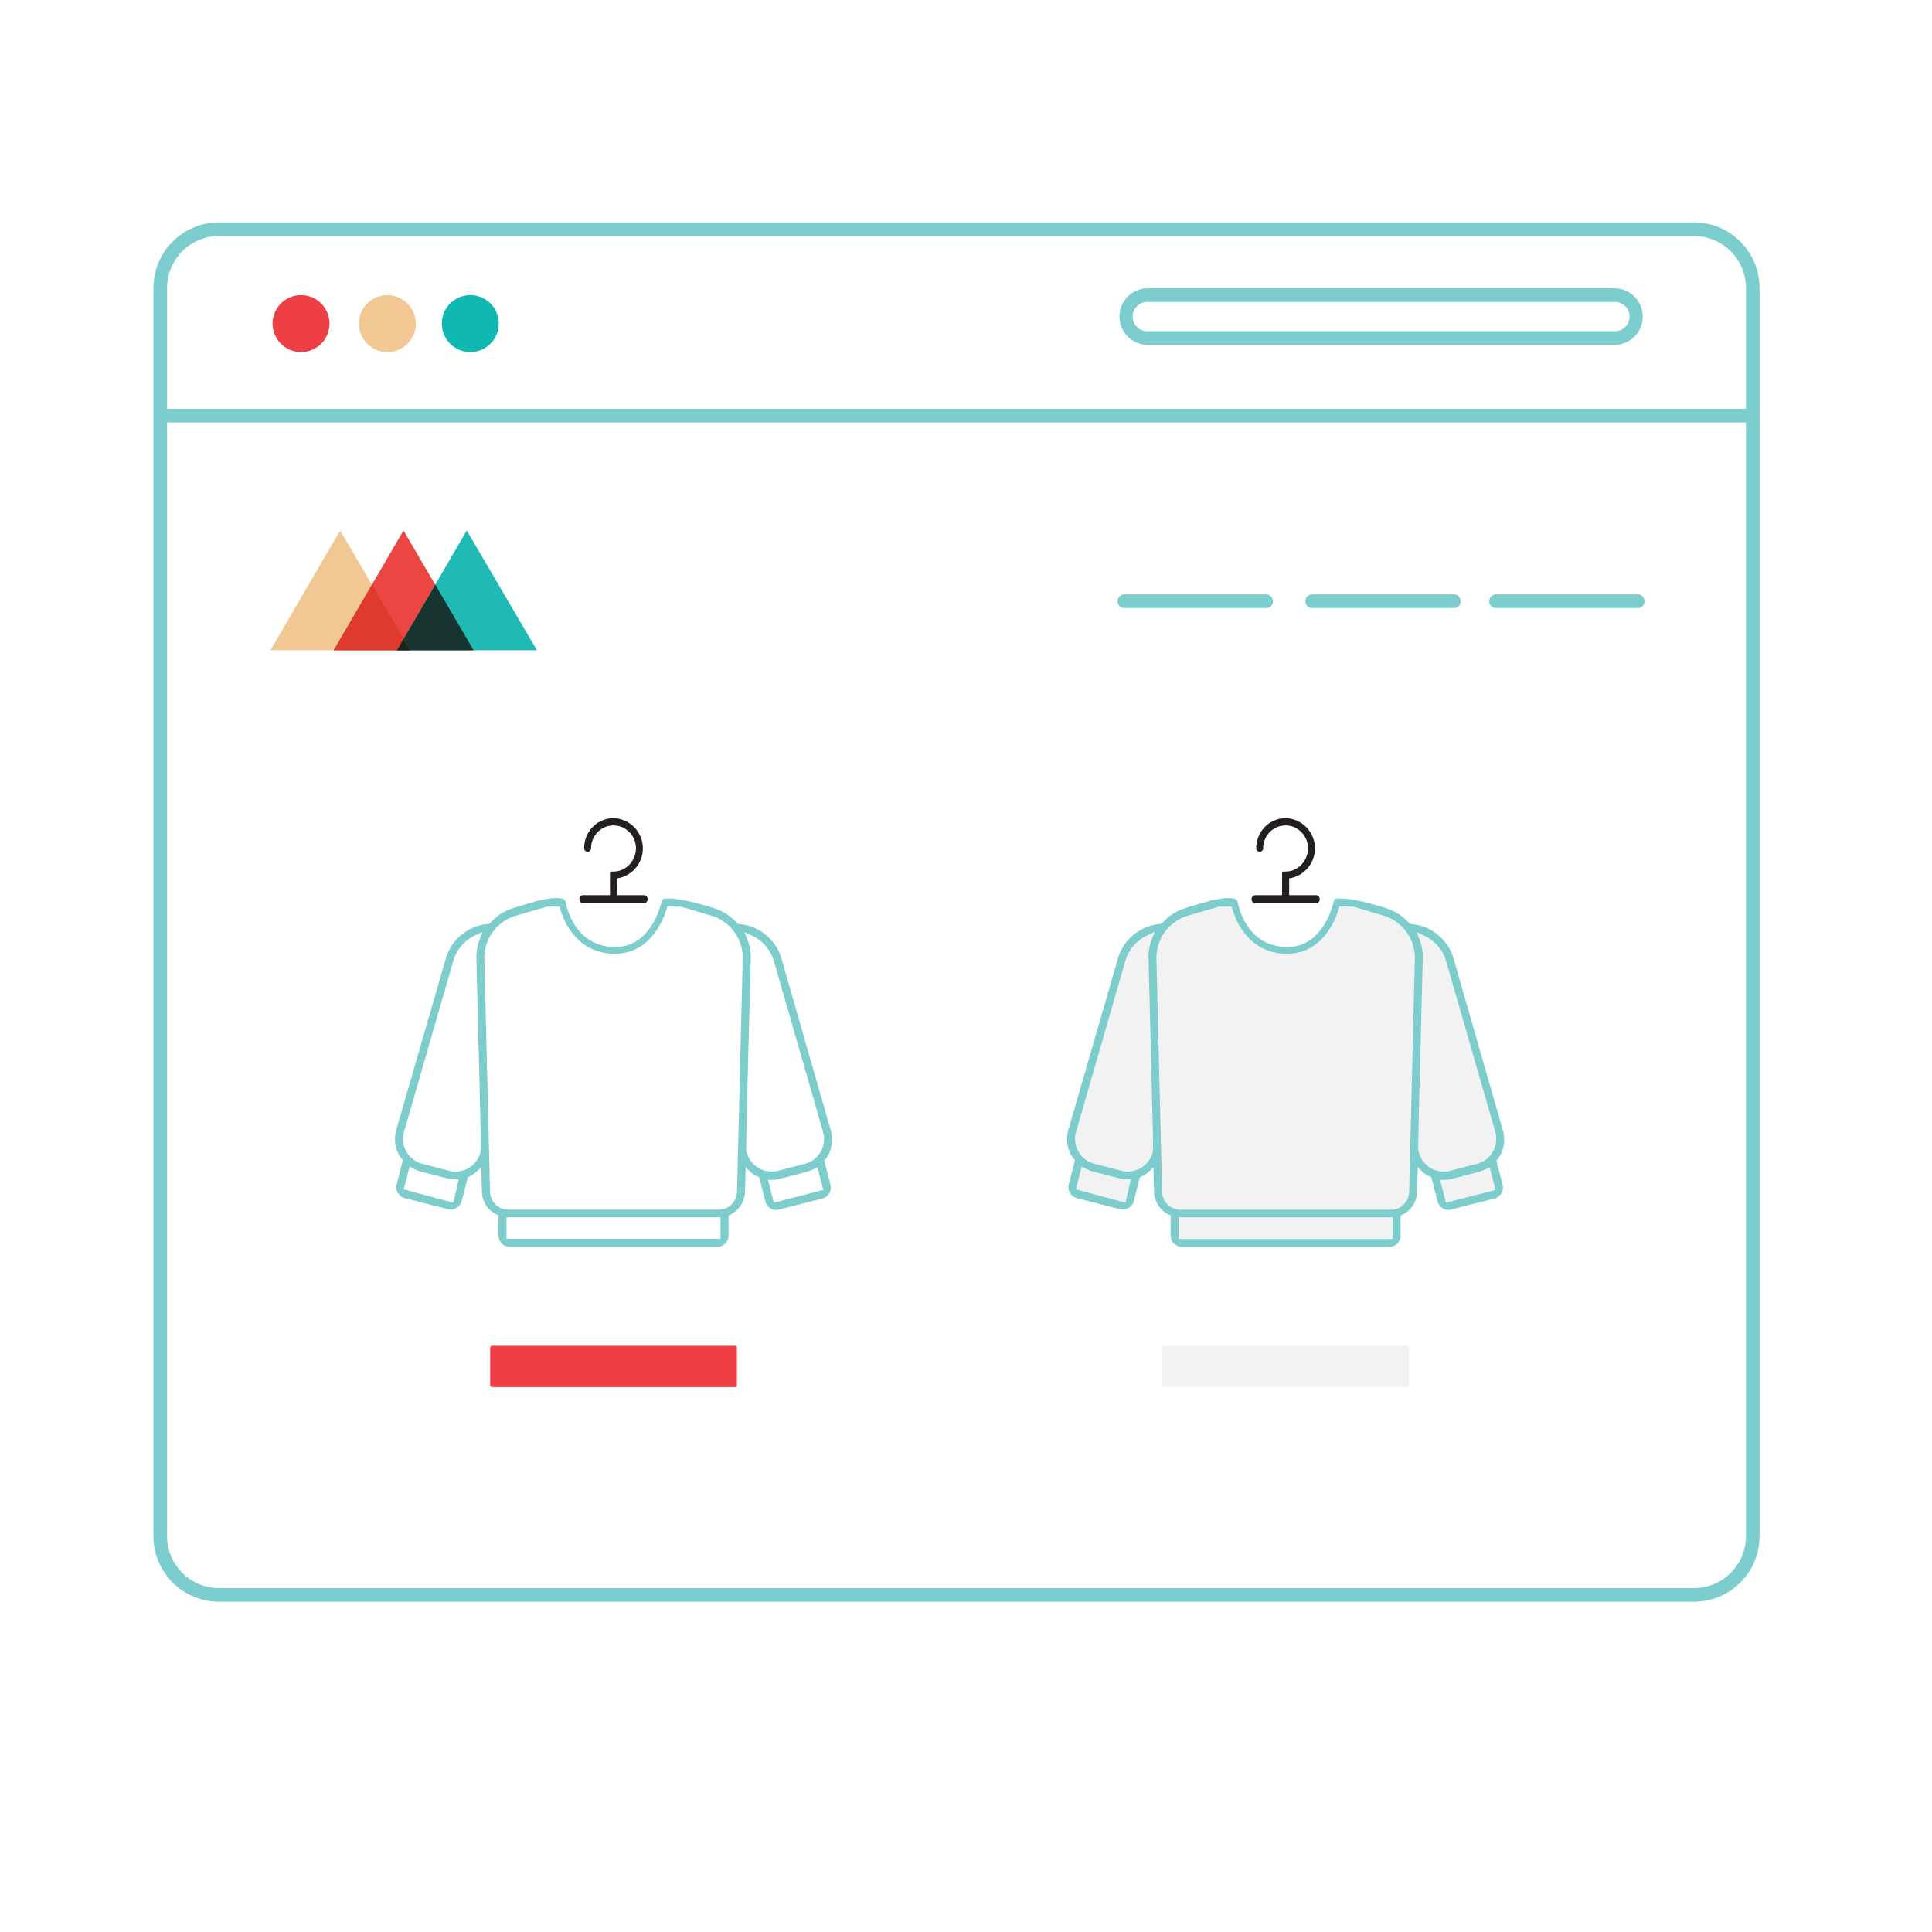 <svg id="Layer_1" data-name="Layer 1" xmlns="http://www.w3.org/2000/svg" viewBox="0 0 1200 1200"><defs><style>.cls-1{fill:#f2f2f2;}.cls-2{fill:#7dcdcd;}.cls-3{fill:#7ccdcd;}.cls-4{fill:#ee3f47;}.cls-5{fill:#0fb9b2;}.cls-6{fill:#f2c994;}.cls-7{fill:#f1c893;}.cls-8{fill:#eb4641;}.cls-9{fill:#1ebab3;}.cls-10{fill:#173430;}.cls-11{fill:#df3a2e;}.cls-12{fill:#15291b;}.cls-13{fill:#231f20;}</style></defs><path class="cls-1" d="M858.88,568.62l-18.39-5.47-8.51-.09-.45,1.51c-2,6.53-10.15,27.82-32.11,27.82-.63,0-1.27,0-1.9,0-22.83-1.26-30.34-21.55-32.1-27.74l-.44-1.54H757.4l-19.18,5.55A27.35,27.35,0,0,0,718.28,595l3.54,145.09a11.32,11.32,0,0,0,11.31,11.31h130.8a11.32,11.32,0,0,0,11.3-11.29L878.77,595A27.32,27.32,0,0,0,858.88,568.62Z"/><path class="cls-1" d="M699,596.77l-30.61,106.3a15.91,15.91,0,0,0,11.34,19.77l16.72,4.33a16.36,16.36,0,0,0,4.05.52A15.91,15.91,0,0,0,716,715.13l.08-4.41c0-7.68-.58-28.77-2.11-89.09l-.68-26.53a30.05,30.05,0,0,1,1.93-11.34l1.85-4.89-4.73,2.23A25.07,25.07,0,0,0,699,596.77Z"/><rect class="cls-1" x="732.07" y="756.09" width="132.91" height="13.42"/><path class="cls-1" d="M685.16,729.34l-6.72-1.75a22.91,22.91,0,0,1-4.2-1.72l-2.38-1.26-3.62,14.13L699,747l3.39-14.45-2.6-.07C697,732.44,696.14,732.21,685.16,729.34Z"/><path class="cls-1" d="M923,726.14c-3,1.41-4.47,1.79-18.13,5.28l-3,.78a22,22,0,0,1-4.71.63l-2.65.08L898.11,747l30.8-7.89-3.59-14Z"/><path class="cls-1" d="M898.08,596.75a25.15,25.15,0,0,0-13.4-15.56L880,579l1.85,4.89a29.8,29.8,0,0,1,1.93,11.38l-1,38.82c-2,80.21-2,80.21-1.59,81.18a16.05,16.05,0,0,0,7.21,10.07,16.1,16.1,0,0,0,12.26,1.86l16.72-4.33a15.89,15.89,0,0,0,11.34-19.77Z"/><path class="cls-2" d="M931.53,718.05A20.56,20.56,0,0,0,933.45,702l-30.61-106.6a29.85,29.85,0,0,0-26.23-21.45l-.81-.08-.56-.59c-6.69-7.24-13-9-22.47-11.58l-4.13-1.16a104.25,104.25,0,0,0-13.55-2.41H830.7a2.47,2.47,0,0,0-2.28,1.54l-.2.86c-1.15,4.85-8.15,29-30.47,27.62-21.64-1.21-27.59-21.24-28.9-27.35l-.18-1a3.7,3.7,0,0,0-2.74-1.74c-5.15-1-14.56,1.39-17.76,2.42l-4.34,1.25c-9.27,2.63-15.39,4.37-21.87,11.49l-.55.61-.83.08a29.87,29.87,0,0,0-26.23,21.46L663.6,701.67a20.58,20.58,0,0,0,1.92,16.09,12.71,12.71,0,0,0,1.42,2l.72.83-3.85,15.12a7.12,7.12,0,0,0,5.1,8.47l26.69,6.84a7.07,7.07,0,0,0,8.64-5.09L708,731.17l1-.42a14.65,14.65,0,0,0,4-2.57l3.41-3,.4,15a16.18,16.18,0,0,0,9.1,14.2l1.19.58V767.4a7.08,7.08,0,0,0,7.08,7.07H862.87a7.08,7.08,0,0,0,7.07-7.07V755l1.19-.59a16.23,16.23,0,0,0,9.07-14.19l.39-15.1L884,728.2a13.75,13.75,0,0,0,4,2.54l1,.41,3.8,14.81a7.08,7.08,0,0,0,6.88,5.54c.72,0,.72,0,5.75-1.3,3.88-1,10.62-2.74,22.72-5.76a7.1,7.1,0,0,0,5.14-8.68l-3.87-14.87.73-.83A12.74,12.74,0,0,0,931.53,718.05ZM699,747l-30.74-8.29,3.62-14.13,2.38,1.26a22.91,22.91,0,0,0,4.2,1.72l6.72,1.75c11,2.87,11.88,3.1,14.61,3.17l2.6.07Zm16.27-163.27a30.05,30.05,0,0,0-1.93,11.34l.68,26.53c1.53,60.32,2.07,81.41,2.11,89.09l-.08,4.41a15.91,15.91,0,0,1-15.56,12.56,16.36,16.36,0,0,1-4.05-.52l-16.72-4.33a15.91,15.91,0,0,1-11.34-19.77L699,596.77a25.07,25.07,0,0,1,13.4-15.67l4.73-2.23ZM865,769.51H732.07V756.09H865Zm10.24-29.44a11.32,11.32,0,0,1-11.3,11.29H733.13a11.32,11.32,0,0,1-11.31-11.31L718.28,595a27.35,27.35,0,0,1,19.94-26.35l19.18-5.55H765l.44,1.54c1.76,6.19,9.27,26.48,32.1,27.74.63,0,1.27,0,1.9,0,22,0,30.13-21.29,32.11-27.82l.45-1.51,8.51.09,18.39,5.47A27.32,27.32,0,0,1,878.77,595ZM898.11,747l-3.62-14.07,2.65-.08a22,22,0,0,0,4.71-.63l3-.78c13.66-3.49,15.09-3.87,18.13-5.28l2.31-1.07,3.59,14Zm29.09-31.63a16,16,0,0,1-9.85,7.49l-16.72,4.33a16.1,16.1,0,0,1-12.26-1.86,16.05,16.05,0,0,1-7.21-10.07c-.44-1-.44-1,1.59-81.18l1-38.82a29.8,29.8,0,0,0-1.93-11.38L880,579l4.73,2.22a25.15,25.15,0,0,1,13.4,15.56l30.61,106.32A16,16,0,0,1,927.2,715.35Z"/><path class="cls-3" d="M1052.25,994.85H136a40.73,40.73,0,0,1-40.69-40.68V178.82A40.73,40.73,0,0,1,136,138.13h916.21a40.73,40.73,0,0,1,40.68,40.69V954.17A40.73,40.73,0,0,1,1052.25,994.85ZM136,146.59a32.27,32.27,0,0,0-32.23,32.23V954.17A32.27,32.27,0,0,0,136,986.39h916.21a32.26,32.26,0,0,0,32.22-32.22V178.82a32.27,32.27,0,0,0-32.22-32.23Z"/><g id="Oval"><circle class="cls-4" cx="186.99" cy="200.99" r="17.69"/></g><g id="Oval-2" data-name="Oval"><circle class="cls-5" cx="292.11" cy="200.99" r="17.69"/></g><g id="Oval-3" data-name="Oval"><circle class="cls-6" cx="240.59" cy="200.99" r="17.69"/></g><path class="cls-3" d="M1002.75,214.19H712.89a17.56,17.56,0,1,1,0-35.12h289.86a17.56,17.56,0,0,1,0,35.12ZM712.89,187.54a9.1,9.1,0,1,0,0,18.19h289.86a9.1,9.1,0,1,0,0-18.19Z"/><rect class="cls-3" x="99.58" y="253.94" width="989.12" height="8.46"/><path class="cls-3" d="M1017.22,377.65h-88a4.23,4.23,0,0,1,0-8.46h88a4.23,4.23,0,1,1,0,8.46Z"/><path class="cls-3" d="M902.94,377.65H815a4.23,4.23,0,0,1,0-8.46h88a4.23,4.23,0,0,1,0,8.46Z"/><path class="cls-3" d="M786.4,377.65h-88a4.23,4.23,0,1,1,0-8.46h88a4.23,4.23,0,1,1,0,8.46Z"/><rect class="cls-4" x="304.45" y="835.88" width="153.25" height="25.68" rx="1.24"/><rect class="cls-1" x="721.9" y="835.88" width="153.25" height="25.68" rx="1.24"/><g id="Path"><polygon class="cls-7" points="167.99 403.86 211.28 329.51 254.84 403.86 167.99 403.86"/></g><g id="Path-2" data-name="Path"><polygon class="cls-8" points="207.29 403.86 250.62 329.51 294.14 403.86 207.29 403.86"/></g><g id="Path-3" data-name="Path"><polygon class="cls-9" points="246.59 403.86 289.92 329.51 333.48 403.86 246.59 403.86"/></g><g id="Path-4" data-name="Path"><polygon class="cls-10" points="246.59 403.86 294.14 403.86 270.39 363.15 246.59 403.86"/></g><g id="Path-5" data-name="Path"><polygon class="cls-11" points="207.29 403.86 254.84 403.86 231.08 363.15 207.29 403.86"/></g><g id="Path-6" data-name="Path"><polygon class="cls-12" points="246.59 403.86 254.84 403.86 250.62 396.82 246.59 403.86"/></g><path class="cls-2" d="M511.94,720.89l.72-.83a12.17,12.17,0,0,0,1.42-2A20.56,20.56,0,0,0,516,702l-30.61-106.6a29.86,29.86,0,0,0-26.23-21.45l-.81-.08-.56-.59c-6.69-7.24-13-9-22.47-11.58l-4.13-1.16a104.25,104.25,0,0,0-13.55-2.41h-4.39a2.47,2.47,0,0,0-2.28,1.54l-.2.86c-1.15,4.85-8.15,29-30.47,27.62-21.64-1.21-27.59-21.24-28.9-27.35l-.18-1a3.7,3.7,0,0,0-2.74-1.74c-5.15-1-14.56,1.39-17.76,2.42l-4.34,1.25c-9.27,2.63-15.39,4.37-21.87,11.49l-.55.61-.83.08a29.86,29.86,0,0,0-26.23,21.46l-30.75,106.3a20.58,20.58,0,0,0,1.92,16.09,12.1,12.1,0,0,0,1.42,2l.72.83-3.86,15.12a7.12,7.12,0,0,0,5.1,8.47l26.7,6.84a7.07,7.07,0,0,0,8.64-5.09l3.79-14.79.95-.42a14.7,14.7,0,0,0,4-2.57l3.41-3,.39,15a16.21,16.21,0,0,0,9.11,14.2l1.19.58V767.4a7.08,7.08,0,0,0,7.08,7.07H445.42a7.08,7.08,0,0,0,7.07-7.07V755l1.18-.59a16.22,16.22,0,0,0,9.08-14.19l.39-15.1,3.42,3.12a13.75,13.75,0,0,0,4,2.54l1,.41L475.32,746a7.07,7.07,0,0,0,6.88,5.54c.72,0,.72,0,5.74-1.3,3.89-1,10.63-2.74,22.73-5.76a7.08,7.08,0,0,0,5.13-8.68ZM281.53,747l-30.74-8.29,3.62-14.13,2.37,1.26a23.29,23.29,0,0,0,4.21,1.72l6.72,1.75c11,2.87,11.88,3.1,14.61,3.17l2.6.07Zm15-125.4c1.53,60.32,2.07,81.41,2.1,89.09h0l-.07,4.41A15.91,15.91,0,0,1,283,727.69a16.36,16.36,0,0,1-4-.52l-16.72-4.33a15.91,15.91,0,0,1-11.34-19.77l30.61-106.3a25.07,25.07,0,0,1,13.4-15.67l4.73-2.23-1.85,4.89a30.05,30.05,0,0,0-1.93,11.34Zm151,147.88H314.62V756.09H447.53Zm10.25-29.44a11.32,11.32,0,0,1-11.3,11.29H315.68a11.32,11.32,0,0,1-11.31-11.31L300.83,595a27.35,27.35,0,0,1,19.94-26.35l19.17-5.55h7.59l.44,1.54c1.76,6.19,9.27,26.48,32.1,27.74.63,0,1.27,0,1.9,0,22,0,30.12-21.29,32.1-27.82l.46-1.51,8.51.09,18.39,5.47A27.32,27.32,0,0,1,461.32,595ZM480.66,747,477,732.91l2.65-.08a21.88,21.88,0,0,0,4.7-.63l3-.78c13.65-3.49,15.08-3.87,18.13-5.28l2.31-1.07,3.59,14Zm29.09-31.63a16,16,0,0,1-9.85,7.49l-16.72,4.33a16.1,16.1,0,0,1-12.26-1.86,16,16,0,0,1-7.21-10.07c-.44-1-.44-1,1.59-81.18l1-38.82a29.8,29.8,0,0,0-1.93-11.38L462.5,579l4.72,2.22a25.14,25.14,0,0,1,13.41,15.56l30.61,106.32A16,16,0,0,1,509.75,715.35Z"/><path class="cls-13" d="M817.45,556H800.72V545.57A18.81,18.81,0,0,0,799,508.19a18.09,18.09,0,0,0-13.23,5.28,18.93,18.93,0,0,0-5.49,13.4,2.2,2.2,0,0,0,1.06,1.89,2.16,2.16,0,0,0,2.16,0,2.21,2.21,0,0,0,1.07-1.89,14.44,14.44,0,0,1,4.36-10.29,13.73,13.73,0,0,1,14.84-2.82,14.36,14.36,0,0,1,8.65,12.71,14.61,14.61,0,0,1-3.94,10.4,13.63,13.63,0,0,1-10,4.47H797.1a.77.77,0,0,0-.77.76V556H779.6a2.4,2.4,0,0,0-2.23,2.51,2.74,2.74,0,0,0,.61,1.75,2.05,2.05,0,0,0,1.55.77h37.91a2.21,2.21,0,0,0,1.63-.76,2.71,2.71,0,0,0,.62-1.78A2.4,2.4,0,0,0,817.45,556Z"/><path class="cls-13" d="M400,556H383.27V545.57a18.81,18.81,0,0,0-1.71-37.38,18.11,18.11,0,0,0-13.24,5.28,19,19,0,0,0-5.49,13.4,2.21,2.21,0,0,0,1.07,1.89,2.16,2.16,0,0,0,2.16,0,2.2,2.2,0,0,0,1.06-1.89,14.45,14.45,0,0,1,4.37-10.29,13.73,13.73,0,0,1,14.84-2.82A14.36,14.36,0,0,1,395,526.47a14.61,14.61,0,0,1-3.94,10.4,13.64,13.64,0,0,1-10,4.47h-1.42a.77.77,0,0,0-.77.76V556H362.15a2.4,2.4,0,0,0-2.23,2.51,2.74,2.74,0,0,0,.61,1.75,2.05,2.05,0,0,0,1.55.77H400a2.21,2.21,0,0,0,1.63-.76,2.71,2.71,0,0,0,.61-1.78A2.39,2.39,0,0,0,400,556Z"/></svg>